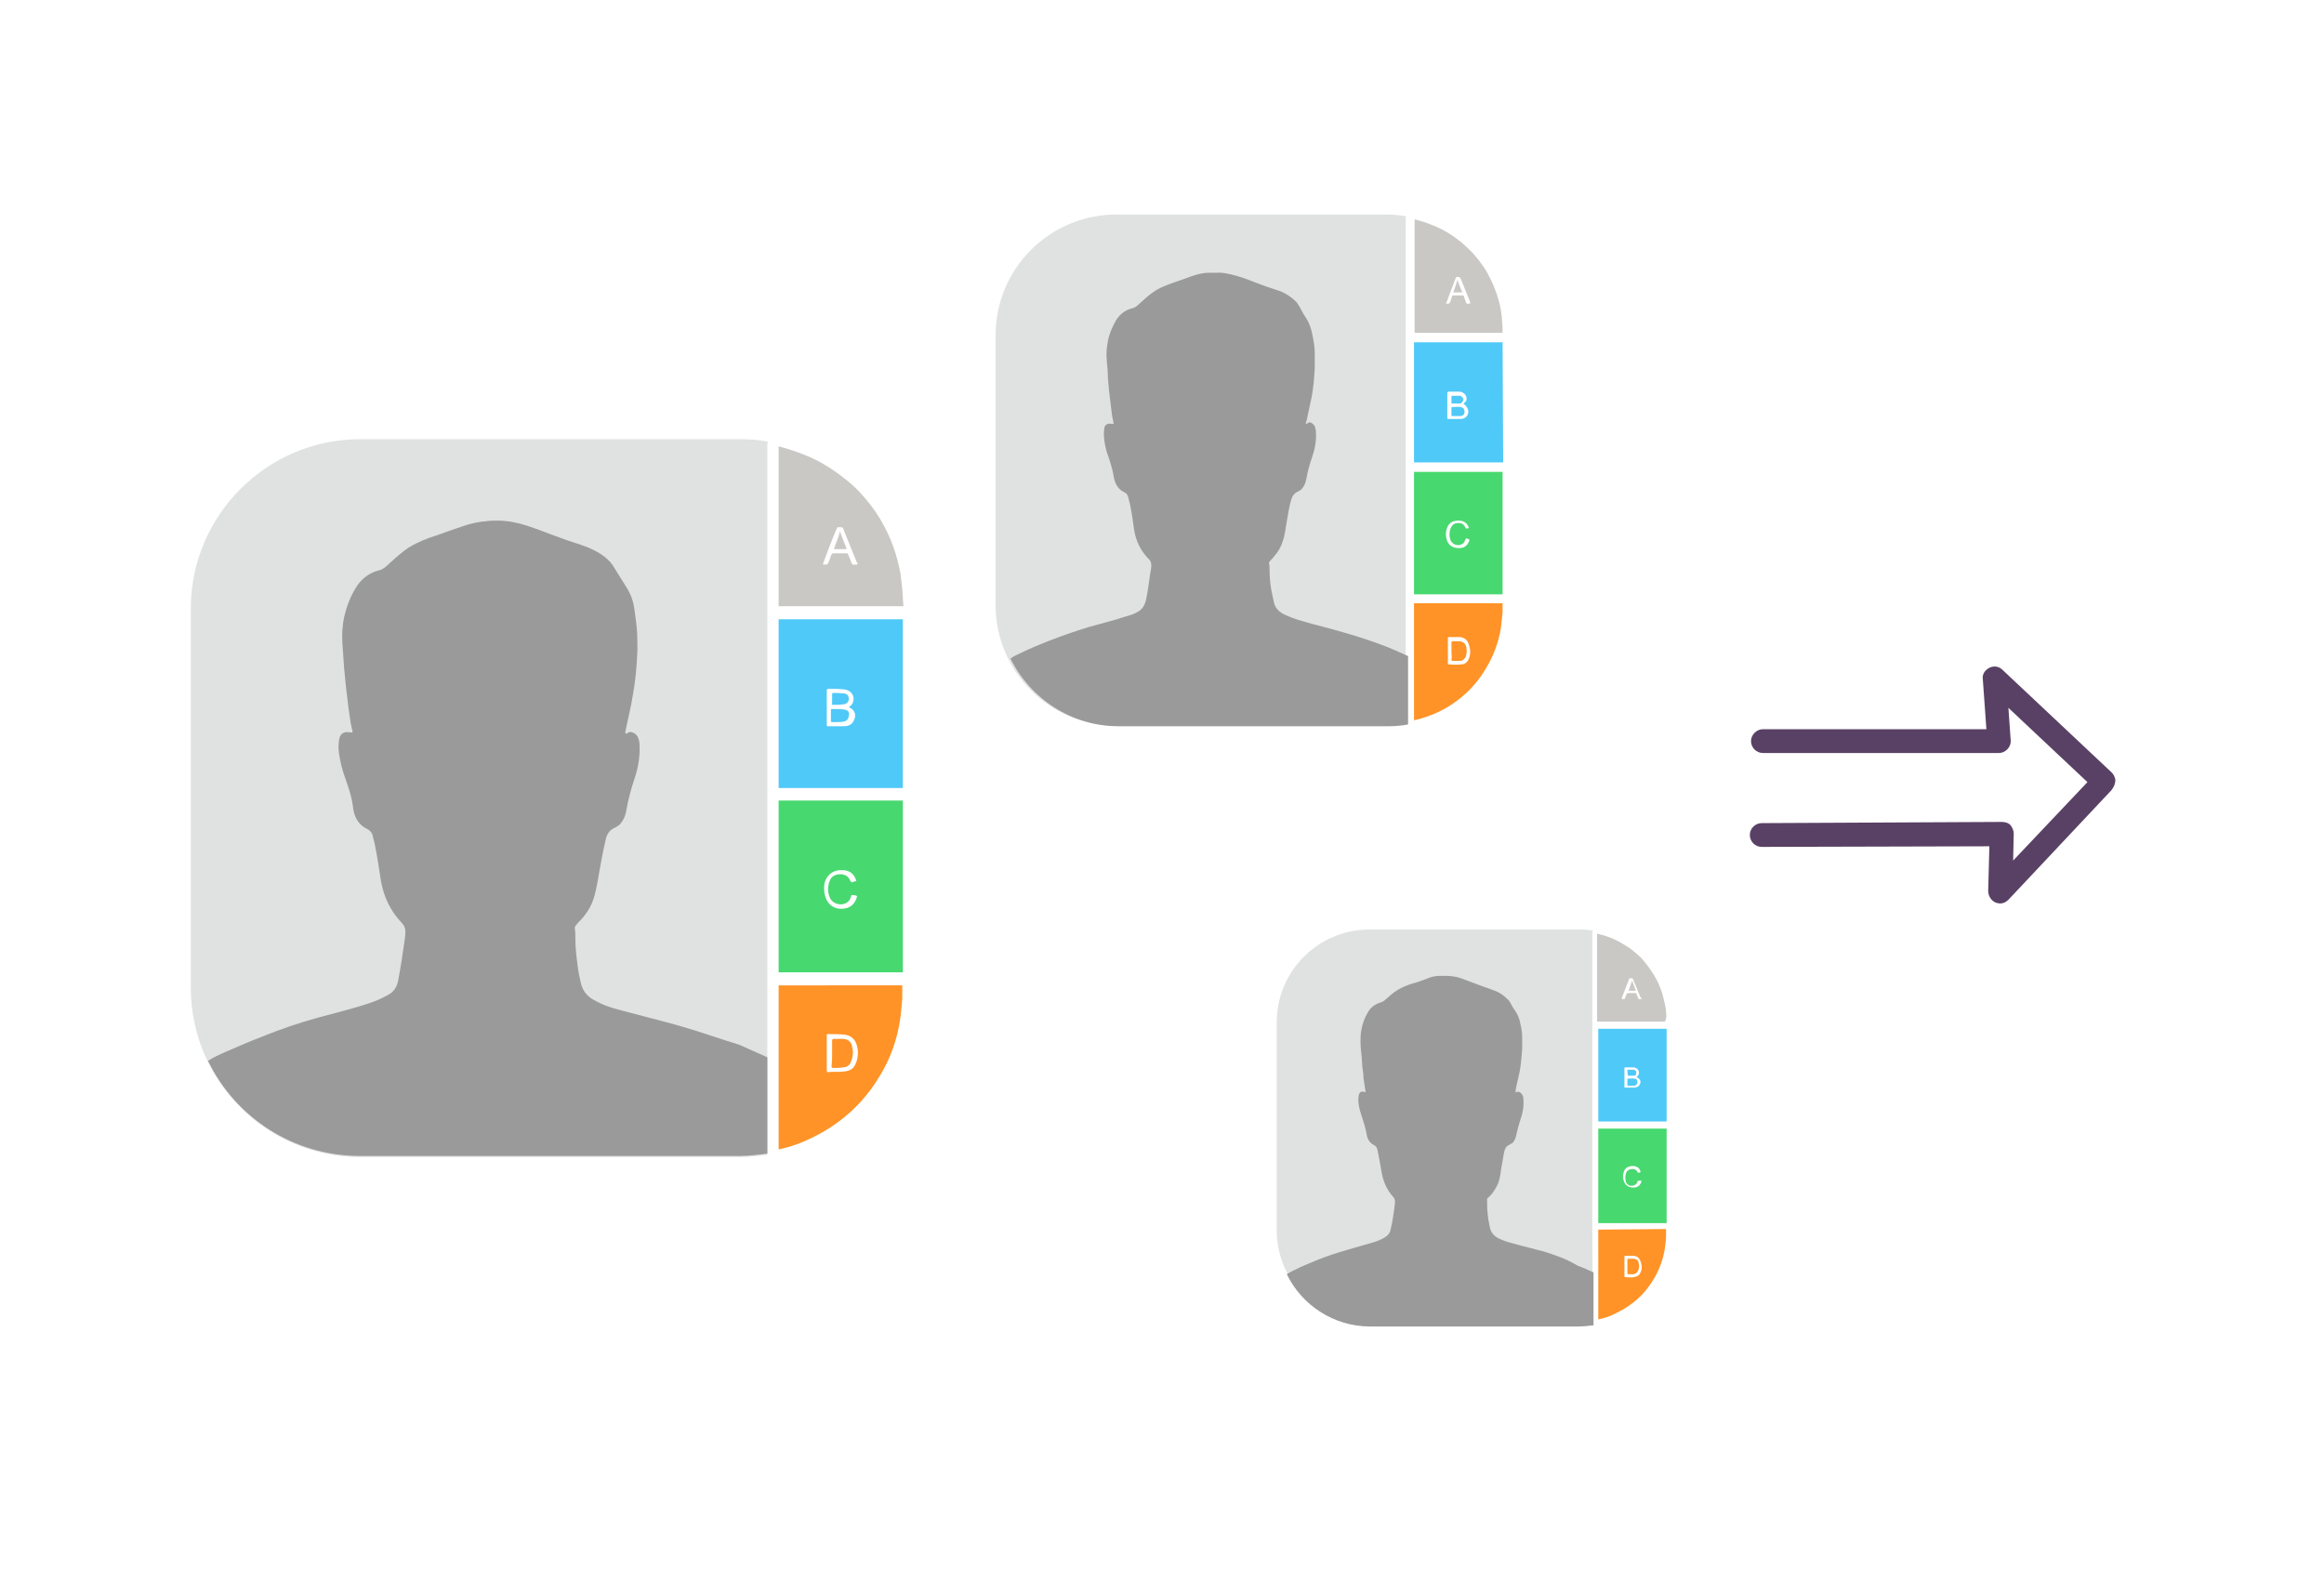 <?xml version="1.0" encoding="utf-8"?>
<!-- Generator: Adobe Illustrator 23.0.6, SVG Export Plug-In . SVG Version: 6.00 Build 0)  -->
<svg version="1.1" id="Layer_1" xmlns="http://www.w3.org/2000/svg" xmlns:xlink="http://www.w3.org/1999/xlink" x="0px" y="0px"
	 viewBox="0 0 391 264" style="enable-background:new 0 0 391 264;" xml:space="preserve">
<style type="text/css">
	.st0{fill:#4885ED;}
	.st1{fill:#E5E5E5;}
	.st2{fill:#FFFFFF;}
	.st3{fill:#594165;}
	.st4{fill:#FBBB00;}
	.st5{fill:#518EF8;}
	.st6{fill:#28B446;}
	.st7{fill:#F14336;}
	.st8{fill:#FFA000;}
	.st9{fill:#FFCA28;}
	.st10{fill:#F7F7F7;}
	.st11{fill-rule:evenodd;clip-rule:evenodd;}
	.st12{fill-rule:evenodd;clip-rule:evenodd;fill:#3FBDCF;}
	.st13{fill-rule:evenodd;clip-rule:evenodd;fill:#FFFFFF;}
	.st14{opacity:0.9;fill:#FFFFFF;}
	.st15{fill:#F7F7F7;stroke:#594165;stroke-width:4;stroke-miterlimit:10;}
	.st16{fill:#E0412F;}
	.st17{fill-rule:evenodd;clip-rule:evenodd;fill:#606161;}
	.st18{fill:none;stroke:#58ABF4;stroke-width:0.25;stroke-miterlimit:10;}
	.st19{fill:#036EB1;}
	.st20{fill:#A4C639;}
	.st21{fill:none;stroke:#E0412F;stroke-miterlimit:10;}
	.st22{fill:#046DB2;}
	.st23{fill-rule:evenodd;clip-rule:evenodd;fill:#528FF5;}
	.st24{fill-rule:evenodd;clip-rule:evenodd;fill:#417BE6;}
	.st25{fill-rule:evenodd;clip-rule:evenodd;fill:#4881E8;}
	.st26{fill-rule:evenodd;clip-rule:evenodd;fill:#FBC013;}
	.st27{fill:#DF871E;}
	.st28{fill:#B6B6B6;}
	.st29{fill:#8C5BA4;}
	.st30{fill:#8DC652;}
	.st31{fill:#497FC1;}
	.st32{fill:#919191;}
	.st33{fill-rule:evenodd;clip-rule:evenodd;fill:#8E8E8E;}
	.st34{fill:#8E8E8E;}
	.st35{fill:#EB3D01;}
	.st36{fill:#F57F20;}
	.st37{fill:#ED7E01;}
	.st38{fill-rule:evenodd;clip-rule:evenodd;fill:#046DB2;}
	.st39{fill:#E0E2E2;}
	.st40{fill:#47D86F;}
	.st41{fill:#4FC9F8;}
	.st42{fill:#FF9327;}
	.st43{fill:#C9C8C4;}
	.st44{fill:#9A9A9A;}
	.st45{fill:#F2F2F2;}
	.st46{fill:#D32E2A;}
	.st47{fill:#A3C53A;}
	.st48{fill:#D6D8D7;}
	.st49{fill:#3A5BBC;}
	.st50{fill:url(#SVGID_43_);}
	.st51{fill:url(#SVGID_44_);}
	.st52{fill:url(#SVGID_45_);}
	.st53{fill:url(#SVGID_46_);}
	.st54{fill:#FFE168;}
	.st55{fill:#006699;}
	.st56{fill:#F4AE01;}
	.st57{fill:#DD191F;}
	.st58{fill:#323232;}
	.st59{fill:#CDCCCA;}
	.st60{fill:#5199F0;}
	.st61{fill:#791BCC;}
	.st62{fill:#C71D2E;}
	.st63{fill:#32DAC4;}
	.st64{fill:#3C5A99;}
	.st65{fill:#FCB714;}
	.st66{fill:#F06415;}
	.st67{fill:#BDCF31;}
	.st68{fill:#00A1E0;}
	.st69{fill:#00A1E3;}
	.st70{fill:#7AAD3E;}
	.st71{fill:#A50034;}
	.st72{fill:#6B6B6B;}
	.st73{fill:#005DAA;}
	.st74{fill:#EB0028;}
	.st75{fill:#888B8D;}
	.st76{fill:#0C4DA2;}
	.st77{fill:#00BFFF;}
	.st78{fill-rule:evenodd;clip-rule:evenodd;fill:#E81123;}
	.st79{fill:#FF6700;}
	.st80{fill:#00BFFE;}
	.st81{fill:#C4C4C4;}
	.st82{fill:url(#SVGID_47_);}
	.st83{fill:url(#SVGID_48_);}
	.st84{fill:url(#SVGID_49_);}
	.st85{fill:url(#SVGID_50_);}
	.st86{fill:#E5E5E5;stroke:#8E8E8E;stroke-width:2;stroke-miterlimit:10;}
	.st87{fill-rule:evenodd;clip-rule:evenodd;fill:#594165;}
	.st88{fill-rule:evenodd;clip-rule:evenodd;fill:#D4D4D4;}
	.st89{fill-rule:evenodd;clip-rule:evenodd;fill:#3669D6;}
	.st90{fill-rule:evenodd;clip-rule:evenodd;fill:#3A81F4;}
	.st91{fill-rule:evenodd;clip-rule:evenodd;fill:#FAFAFA;}
	.st92{fill-rule:evenodd;clip-rule:evenodd;fill:#E0E0E0;}
	.st93{fill:url(#SVGID_59_);}
	.st94{opacity:0.2;fill:#56C7DA;enable-background:new    ;}
	.st95{fill:url(#SVGID_60_);}
	.st96{fill:url(#SVGID_61_);}
	.st97{fill:url(#SVGID_62_);}
	.st98{fill:url(#SVGID_63_);}
	.st99{fill:url(#SVGID_64_);}
	.st100{fill:#FCFCFC;enable-background:new    ;}
	.st101{enable-background:new    ;}
	.st102{fill:#5A5A5A;}
	.st103{fill:#D8D8D8;enable-background:new    ;}
	.st104{fill:#E9574E;}
	.st105{fill:none;stroke:#D8D8D8;stroke-width:0.75;stroke-miterlimit:10;enable-background:new    ;}
	.st106{fill:#E9574E;stroke:#E9574E;stroke-width:0.75;stroke-miterlimit:10;enable-background:new    ;}
	.st107{fill:#E0E0E0;}
	.st108{fill:#537ABD;}
	.st109{fill:#2EB672;}
	.st110{fill:#FED14B;}
	.st111{fill:#28CD7E;}
	.st112{fill:#CECECE;}
	.st113{fill-rule:evenodd;clip-rule:evenodd;fill:#FF9D17;}
	.st114{fill:#FFFFFF;stroke:#FFFFFF;stroke-miterlimit:10;}
	.st115{fill:#249FBD;}
	.st116{fill:#D62C5D;}
	.st117{fill:#FFB62B;}
	.st118{fill:#2F63AD;}
	.st119{fill:#4C368B;}
	.st120{fill:none;stroke:#4885ED;stroke-width:7.8;stroke-miterlimit:10;}
	.st121{fill:none;stroke:#FFFFFF;stroke-width:7.8;stroke-miterlimit:10;}
	.st122{fill:#594165;stroke:#FFFFFF;stroke-width:0.5;stroke-miterlimit:10;}
	.st123{fill-rule:evenodd;clip-rule:evenodd;fill:#2F63AD;}
	.st124{fill:none;stroke:#594165;stroke-width:4;stroke-linecap:round;stroke-miterlimit:10;}
	.st125{fill:none;stroke:#594165;stroke-width:4;stroke-linecap:round;stroke-miterlimit:10;stroke-dasharray:4.843,11.624;}
	.st126{fill:none;stroke:#594165;stroke-width:4;stroke-linecap:round;stroke-miterlimit:10;stroke-dasharray:4.825,11.58;}
	.st127{fill:#D8D8D8;}
	.st128{fill:#EDEDED;}
	.st129{fill:url(#SVGID_65_);}
	.st130{fill:url(#SVGID_66_);}
	.st131{fill:url(#SVGID_67_);}
	.st132{fill:url(#SVGID_68_);}
	.st133{fill:url(#SVGID_69_);}
	.st134{fill:url(#SVGID_70_);}
	.st135{fill:url(#SVGID_71_);}
	.st136{fill:url(#SVGID_72_);}
	.st137{fill:url(#SVGID_73_);}
	.st138{fill:url(#SVGID_74_);}
	.st139{fill:url(#SVGID_75_);}
	.st140{fill:url(#SVGID_76_);}
	.st141{fill:#F6961C;}
	.st142{fill-rule:evenodd;clip-rule:evenodd;fill:#4885ED;}
	.st143{opacity:0.5;}
	.st144{fill-rule:evenodd;clip-rule:evenodd;fill:#FFB62B;}
	.st145{fill:url(#SVGID_77_);}
	.st146{fill:url(#SVGID_78_);}
	.st147{fill:url(#SVGID_79_);}
	.st148{fill:url(#SVGID_80_);}
	.st149{fill:url(#SVGID_81_);}
	.st150{fill:url(#SVGID_82_);}
	.st151{fill:url(#SVGID_83_);}
	.st152{fill:url(#SVGID_84_);}
	.st153{fill:url(#SVGID_85_);}
	.st154{fill:url(#SVGID_86_);}
	.st155{fill:url(#SVGID_87_);}
	.st156{fill:url(#SVGID_88_);}
</style>
<g>
	<g>
		<path class="st39" d="M129.1,164.7c0-0.1,0-0.3,0-0.4l0,0c0-0.1,0-0.2,0-0.3l0-30.4l0-0.1l0-29.8l0-0.1V75c0-0.2,0-0.4,0.1-0.7
			c-1.6-0.3-3.2-0.4-4.8-0.4H60.6c-15.7,0-28.5,12.8-28.5,28.5v63.8c0,15.7,12.8,28.5,28.5,28.5h63.8c1.6,0,3.2-0.2,4.7-0.4
			L129.1,164.7z"/>
		<path class="st40" d="M131,134.7v28.9h20.9v-28.9H131z M144,151.4c-0.5,1.2-1.6,1.6-2.8,1.5c-1.6-0.2-2.3-1.4-2.5-2.7
			c-0.1-0.9-0.1-1.7,0.4-2.5c0.6-0.9,1.4-1.3,2.5-1.3c1.2,0,2,0.5,2.4,1.6c0.1,0.2,0.1,0.3-0.2,0.3c-0.1,0-0.1,0-0.2,0.1
			c-0.3,0.1-0.4,0.1-0.6-0.3c-0.3-0.7-0.9-1-1.6-1c-0.8,0-1.5,0.3-1.8,1.1c-0.4,1-0.4,2,0.1,3c0.6,1.1,2.3,1.3,3.1,0.4
			c0.2-0.2,0.3-0.5,0.4-0.8c0-0.2,0.1-0.2,0.3-0.2C144.3,150.7,144.3,150.7,144,151.4z"/>
		<path class="st41" d="M151.9,104.2H131v28.4h2h18.9L151.9,104.2z M143.5,121.5c-0.4,0.6-1,0.7-1.6,0.7c-0.9,0-1.8,0-2.6,0
			c-0.2,0-0.2-0.1-0.2-0.2c0-2,0-3.9,0-5.8c0-0.2,0.1-0.3,0.3-0.3c0.9,0,1.7,0,2.6,0.1c1.2,0.1,1.9,1.1,1.5,2.2
			c-0.1,0.3-0.4,0.6-0.7,0.8C143.9,119.4,144.2,120.5,143.5,121.5z"/>
		<path class="st42" d="M131,165.8l0,12.6v4.4v10.6c2-0.4,3.9-1.1,5.7-2c4.9-2.4,8.7-5.9,11.4-10.5c1.7-2.8,2.8-5.9,3.3-9.1
			c0.2-1.2,0.3-2.5,0.4-3.8c0-0.7,0-1.5,0-2.2L131,165.8z M143.8,179.3c-0.4,0.7-1,0.9-1.8,1c-0.9,0.1-1.8,0-2.7,0.1
			c-0.2,0-0.2-0.1-0.2-0.3c0-1,0-1.9,0-2.9c0-1,0-1.9,0-2.9c0-0.1-0.1-0.3,0.2-0.3c0.9,0,1.9,0,2.8,0.1c1,0.1,1.7,0.7,2,1.6
			C144.5,176.9,144.4,178.2,143.8,179.3z"/>
		<path class="st43" d="M151.8,99.1c-0.1-0.9-0.2-1.7-0.3-2.6c-0.3-1.6-0.7-3.1-1.2-4.5c-0.6-1.7-1.4-3.3-2.3-4.8
			c-0.9-1.5-2-2.9-3.1-4.1c-0.8-0.9-1.7-1.7-2.7-2.5c-1.5-1.2-3-2.2-4.7-3.1c-2-1-4.2-1.8-6.5-2.4v23.8v3.1h2.5h18.5
			C151.9,101.1,151.9,100.1,151.8,99.1z M143.8,95c-0.3,0.1-0.5-0.1-0.6-0.4c-0.1-0.4-0.3-0.8-0.5-1.3c-0.1-0.2-0.1-0.2-0.3-0.2
			c-0.7,0-1.5,0-2.2,0c-0.2,0-0.2,0.1-0.3,0.2c-0.2,0.4-0.3,0.9-0.5,1.3c-0.1,0.3-0.2,0.4-0.5,0.4c-0.5,0-0.5,0-0.3-0.5
			c0.7-1.9,1.4-3.8,2.2-5.6c0.1-0.2,0.1-0.2,0.3-0.2c0.7,0,0.7,0,0.9,0.6c0.7,1.7,1.4,3.5,2.1,5.2C144.4,95,144.4,95,143.8,95z"/>
		<g>
			<path class="st41" d="M142.1,119.4c-0.7-0.1-1.4-0.1-2.1-0.1c-0.2,0-0.2,0.1-0.2,0.2c0,0.6,0,1.2,0,1.8c0,0.2,0.1,0.2,0.2,0.2
				c0.3,0,0.6,0,0.9,0c0.3,0,0.7,0,1.1-0.1c0.5-0.1,0.8-0.5,0.8-1C143,119.9,142.7,119.5,142.1,119.4z"/>
			<path class="st41" d="M140.1,118.6c0.6,0,1.2,0,1.9-0.1c0.5-0.1,0.8-0.4,0.8-0.9c0-0.5-0.2-0.8-0.7-0.9c-0.3-0.1-0.7,0-1-0.1
				c-0.3,0-0.6,0-0.9,0c-0.1,0-0.2,0-0.2,0.2c0,0.5,0,1,0,1.5C139.9,118.5,140,118.6,140.1,118.6z"/>
		</g>
		<path class="st42" d="M140,177.2c0-0.7,0-1.4,0-2.1c0-0.2,0.1-0.3,0.3-0.3c0.5,0,1.1,0,1.6,0c1,0.1,1.4,0.7,1.5,1.5
			c0.2,0.8,0.1,1.5-0.2,2.3c-0.2,0.6-0.7,1-1.4,1c-0.5,0.1-1.1,0.1-1.6,0.1c-0.2,0-0.3-0.1-0.3-0.3C140,178.6,140,177.9,140,177.2z"
			/>
		<path class="st43" d="M141.3,89.4c0.4,1,0.7,1.9,1.1,2.8c0.1,0.1,0,0.2-0.1,0.2c-0.6,0-1.3,0-2,0
			C140.6,91.4,141.1,90.5,141.3,89.4z"/>
		<path class="st44" d="M114.3,172.6c-3.2-0.9-6.5-1.7-9.8-2.6c-1.6-0.4-3.1-0.9-4.5-1.7c-1.2-0.6-2-1.6-2.3-3
			c-0.2-0.9-0.4-1.8-0.5-2.7c-0.2-1.5-0.4-3.1-0.4-4.6c0-0.6,0-1.3-0.1-1.9c0-0.1,0.1-0.2,0.1-0.3c0.3-0.4,0.7-0.8,1-1.1
			c1-1.1,1.7-2.3,2.1-3.6c0.5-1.6,0.7-3.2,1-4.8c0.3-1.7,0.6-3.3,1-5c0.2-1,0.7-1.7,1.7-2.1c0.2-0.1,0.4-0.3,0.6-0.4
			c0.7-0.7,1.1-1.7,1.2-2.6c0.3-1.6,0.7-3.2,1.2-4.7c0.7-2,1.1-4,1-6.1c0-0.5-0.1-1-0.3-1.4c-0.2-0.4-0.6-0.7-1-0.8
			c-0.3-0.1-0.6,0-0.8,0.2c-0.1,0.1-0.2,0.1-0.2,0c-0.1-0.1-0.1-0.1-0.1-0.2c0-0.2,0.1-0.3,0.1-0.5c0.4-2,0.9-3.9,1.2-5.9
			c0.4-2.2,0.6-4.4,0.7-6.6c0.1-1.2,0-2.5,0-3.7c-0.1-1.4-0.3-2.8-0.5-4.2c-0.2-1.4-0.7-2.6-1.5-3.8c-0.5-0.8-1-1.6-1.5-2.4
			c-0.3-0.5-0.6-1-1-1.5c-1.1-1.2-2.4-1.9-3.8-2.5c-1.5-0.6-3.1-1-4.6-1.6c-2-0.7-3.9-1.5-5.8-2.1c-1.6-0.5-3.2-0.8-4.8-0.8
			c-0.6,0-1.3,0-1.9,0.1c-1.4,0.1-2.7,0.4-4.1,0.9c-1.5,0.5-2.9,1-4.3,1.5c-1.6,0.5-3.1,1.1-4.6,2c-1.2,0.8-2.3,1.8-3.4,2.8
			c-0.5,0.5-1.1,1-1.8,1.1c-1.7,0.5-2.9,1.5-3.8,3c-0.9,1.5-1.5,3.1-1.9,4.8c-0.3,1.5-0.4,2.9-0.3,4.4c0.1,1.4,0.2,2.9,0.3,4.3
			c0.1,1,0.2,2,0.3,3c0.1,1.1,0.3,2.3,0.4,3.4c0.2,1.2,0.3,2.5,0.6,3.7c0.2,0.7,0.2,0.7-0.6,0.6c-0.8-0.1-1.3,0.3-1.5,1
			c-0.2,1-0.2,2,0,3c0.2,1.2,0.5,2.4,0.9,3.5c0.6,1.7,1.2,3.4,1.4,5.2c0.2,1.6,0.9,2.9,2.4,3.6c0.4,0.2,0.8,0.6,0.9,1.1
			c0.1,0.6,0.3,1.1,0.4,1.7c0.4,2,0.7,4,1,6c0.5,2.7,1.6,5,3.5,7c0.4,0.4,0.6,0.9,0.6,1.4c0,0.7-0.1,1.4-0.2,2
			c-0.3,2.1-0.6,4.1-1,6.2c-0.2,1.2-0.8,2.1-1.9,2.6c-0.9,0.5-1.8,0.9-2.7,1.2c-2.9,1-5.9,1.7-8.8,2.5c-3.3,0.9-6.5,2-9.7,3.3
			c-2.1,0.8-4.1,1.7-6.2,2.6c-0.9,0.4-1.8,0.8-2.7,1.4c4.6,9.5,14.3,16,25.6,16h63.8c1.6,0,3.2-0.2,4.7-0.4v-16.2
			c-1.6-0.7-3.1-1.4-4.7-2.1C121.1,174.8,117.8,173.6,114.3,172.6z"/>
	</g>
	<g>
		<path class="st39" d="M236.5,100.7c0-0.1,0-0.2,0-0.3l0,0c0-0.1,0-0.1,0-0.2l0-21.7l0-0.1l0-21.2l0,0V36.9c0-0.1,0-0.3,0.1-0.5
			c-1.1-0.2-2.3-0.3-3.4-0.3h-45.4c-11.2,0-20.3,9.1-20.3,20.3v45.4c0,11.2,9.1,20.3,20.3,20.3h45.4c1.1,0,2.3-0.1,3.3-0.3
			L236.5,100.7z"/>
		<path class="st40" d="M237.9,79.4V100h14.9V79.4H237.9z M247.1,91.2c-0.4,0.9-1.1,1.1-2,1c-1.2-0.1-1.7-1-1.8-1.9
			c-0.1-0.6,0-1.2,0.3-1.8c0.4-0.7,1-0.9,1.8-0.9c0.9,0,1.4,0.4,1.7,1.1c0,0.1,0,0.2-0.1,0.2c0,0-0.1,0-0.1,0
			c-0.2,0.1-0.3,0-0.4-0.2c-0.2-0.5-0.6-0.7-1.1-0.7c-0.6,0-1,0.2-1.3,0.8c-0.3,0.7-0.3,1.5,0,2.2c0.4,0.8,1.6,1,2.2,0.3
			c0.1-0.2,0.2-0.4,0.3-0.6c0-0.1,0.1-0.1,0.2-0.1C247.3,90.8,247.3,90.8,247.1,91.2z"/>
		<path class="st41" d="M252.8,57.6h-14.9v20.2h1.5h13.5L252.8,57.6z M246.8,70c-0.3,0.4-0.7,0.5-1.2,0.5c-0.6,0-1.3,0-1.9,0
			c-0.1,0-0.2,0-0.2-0.2c0-1.4,0-2.8,0-4.2c0-0.1,0.1-0.2,0.2-0.2c0.6,0,1.2,0,1.9,0c0.8,0.1,1.3,0.8,1.1,1.5
			c-0.1,0.2-0.3,0.4-0.5,0.5C247,68.5,247.3,69.3,246.8,70z"/>
		<path class="st42" d="M237.9,101.5l0,8.9v3.2v7.6c1.4-0.3,2.8-0.8,4.1-1.4c3.5-1.7,6.2-4.2,8.1-7.5c1.2-2,2-4.2,2.4-6.5
			c0.1-0.9,0.2-1.8,0.3-2.7c0-0.5,0-1,0-1.6L237.9,101.5z M247,111.1c-0.3,0.5-0.7,0.7-1.3,0.7c-0.6,0.1-1.3,0-1.9,0
			c-0.2,0-0.2-0.1-0.2-0.2c0-0.7,0-1.4,0-2.1c0-0.7,0-1.4,0-2.1c0-0.1,0-0.2,0.1-0.2c0.7,0,1.3,0,2,0c0.7,0.1,1.2,0.5,1.4,1.2
			C247.5,109.5,247.4,110.3,247,111.1z"/>
		<path class="st43" d="M252.7,54c0-0.6-0.1-1.2-0.2-1.9c-0.2-1.1-0.5-2.2-0.9-3.2c-0.4-1.2-1-2.3-1.6-3.4c-0.7-1.1-1.4-2-2.2-2.9
			c-0.6-0.6-1.2-1.2-1.9-1.8c-1-0.8-2.1-1.6-3.3-2.2c-1.4-0.7-3-1.3-4.6-1.7v16.9v2.2h1.7h13.1C252.8,55.4,252.8,54.7,252.7,54z
			 M247,51.1c-0.2,0.1-0.3-0.1-0.4-0.3c-0.1-0.3-0.2-0.6-0.3-0.9c0-0.1-0.1-0.2-0.2-0.2c-0.5,0-1,0-1.6,0c-0.1,0-0.2,0-0.2,0.2
			c-0.1,0.3-0.2,0.6-0.3,0.9c-0.1,0.2-0.2,0.3-0.4,0.3c-0.4,0-0.4,0-0.2-0.3c0.5-1.3,1-2.7,1.5-4c0-0.1,0.1-0.2,0.2-0.2
			c0.5,0,0.5,0,0.7,0.4c0.5,1.2,1,2.5,1.5,3.7C247.4,51.1,247.4,51.1,247,51.1z"/>
		<g>
			<path class="st41" d="M245.8,68.5c-0.5-0.1-1,0-1.5,0c-0.1,0-0.1,0.1-0.1,0.1c0,0.4,0,0.8,0,1.3c0,0.1,0,0.1,0.1,0.1
				c0.2,0,0.4,0,0.7,0c0.2,0,0.5,0,0.8,0c0.4-0.1,0.6-0.3,0.6-0.7C246.4,68.8,246.2,68.6,245.8,68.5z"/>
			<path class="st41" d="M244.3,67.9c0.4,0,0.9,0,1.3,0c0.3,0,0.5-0.3,0.6-0.6c0-0.3-0.2-0.6-0.5-0.7c-0.2,0-0.5,0-0.7,0
				c-0.2,0-0.4,0-0.6,0c-0.1,0-0.2,0-0.2,0.1c0,0.4,0,0.7,0,1.1C244.2,67.9,244.2,67.9,244.3,67.9z"/>
		</g>
		<path class="st42" d="M244.2,109.6c0-0.5,0-1,0-1.5c0-0.1,0-0.2,0.2-0.2c0.4,0,0.8,0,1.2,0c0.7,0.1,1,0.5,1.1,1
			c0.1,0.5,0.1,1.1-0.1,1.6c-0.2,0.4-0.5,0.7-1,0.7c-0.4,0-0.8,0-1.2,0c-0.2,0-0.2-0.1-0.2-0.2C244.3,110.6,244.2,110.1,244.2,109.6
			z"/>
		<path class="st43" d="M245.2,47.1c0.3,0.7,0.5,1.4,0.8,2c0,0.1,0,0.1-0.1,0.1c-0.5,0-0.9,0-1.4,0C244.7,48.6,245,47.9,245.2,47.1z
			"/>
		<path class="st44" d="M226,106.4c-2.3-0.7-4.6-1.2-6.9-1.9c-1.1-0.3-2.2-0.7-3.2-1.2c-0.9-0.5-1.4-1.1-1.6-2.1
			c-0.1-0.6-0.3-1.3-0.4-1.9c-0.2-1.1-0.3-2.2-0.3-3.3c0-0.4,0-0.9-0.1-1.3c0-0.1,0-0.1,0.1-0.2c0.2-0.3,0.5-0.5,0.7-0.8
			c0.7-0.8,1.2-1.6,1.5-2.6c0.4-1.1,0.5-2.3,0.7-3.4c0.2-1.2,0.4-2.4,0.7-3.5c0.2-0.7,0.5-1.2,1.2-1.5c0.2-0.1,0.3-0.2,0.5-0.3
			c0.5-0.5,0.8-1.2,0.9-1.9c0.2-1.1,0.5-2.3,0.9-3.4c0.5-1.4,0.8-2.9,0.7-4.4c0-0.3-0.1-0.7-0.2-1c-0.2-0.3-0.4-0.5-0.7-0.6
			c-0.2-0.1-0.4,0-0.6,0.2c0,0-0.1,0-0.2,0c0,0,0-0.1,0-0.1c0-0.1,0-0.2,0.1-0.3c0.3-1.4,0.6-2.8,0.9-4.2c0.3-1.6,0.4-3.1,0.5-4.7
			c0-0.9,0-1.8,0-2.7c0-1-0.2-2-0.4-3c-0.2-1-0.5-1.9-1-2.7c-0.4-0.6-0.7-1.1-1-1.7c-0.2-0.4-0.4-0.7-0.7-1.1
			c-0.8-0.8-1.7-1.4-2.7-1.8c-1.1-0.4-2.2-0.7-3.2-1.1c-1.4-0.5-2.7-1.1-4.2-1.5c-1.1-0.3-2.3-0.6-3.4-0.5c-0.4,0-0.9,0-1.3,0
			c-1,0-2,0.3-2.9,0.6c-1,0.4-2,0.7-3.1,1.1c-1.1,0.4-2.2,0.8-3.2,1.5c-0.9,0.6-1.6,1.3-2.4,2c-0.4,0.4-0.8,0.7-1.3,0.8
			c-1.2,0.3-2.1,1.1-2.7,2.1c-0.6,1.1-1.1,2.2-1.3,3.4c-0.2,1-0.3,2.1-0.2,3.2c0.1,1,0.2,2,0.2,3.1c0.1,0.7,0.1,1.4,0.2,2.2
			c0.1,0.8,0.2,1.6,0.3,2.4c0.1,0.9,0.2,1.8,0.4,2.6c0.1,0.5,0.1,0.5-0.4,0.4c-0.6-0.1-1,0.2-1.1,0.7c-0.1,0.7-0.1,1.4,0,2.1
			c0.1,0.8,0.3,1.7,0.6,2.5c0.4,1.2,0.8,2.4,1,3.7c0.2,1.1,0.7,2,1.7,2.5c0.3,0.1,0.6,0.4,0.7,0.8c0.1,0.4,0.2,0.8,0.3,1.2
			c0.3,1.4,0.5,2.8,0.7,4.3c0.3,1.9,1.1,3.6,2.5,5c0.3,0.3,0.4,0.6,0.4,1c0,0.5-0.1,1-0.2,1.5c-0.2,1.5-0.4,3-0.7,4.4
			c-0.2,0.8-0.6,1.5-1.3,1.9c-0.6,0.4-1.3,0.6-2,0.8c-2.1,0.7-4.2,1.2-6.3,1.8c-2.3,0.7-4.6,1.5-6.9,2.4c-1.5,0.6-3,1.2-4.4,1.9
			c-0.7,0.3-1.3,0.6-1.9,1c3.3,6.7,10.2,11.4,18.2,11.4h45.4c1.1,0,2.3-0.1,3.3-0.3v-11.5c-1.1-0.5-2.2-1-3.4-1.5
			C230.9,107.9,228.5,107.1,226,106.4z"/>
	</g>
	<g>
		<path class="st39" d="M267.9,206.3c0-0.1,0-0.1,0-0.2l0,0c0-0.1,0-0.1,0-0.2l0-16.7l0-0.1l0-16.4l0,0v-15.7c0-0.1,0-0.2,0.1-0.4
			c-0.9-0.2-1.7-0.2-2.6-0.2h-35c-8.6,0-15.6,7-15.6,15.6v35c0,8.6,7,15.6,15.6,15.6h35c0.9,0,1.7-0.1,2.6-0.2L267.9,206.3z"/>
		<path class="st40" d="M268.9,189.9v15.9h11.5v-15.9H268.9z M276.1,199c-0.3,0.7-0.9,0.9-1.6,0.8c-0.9-0.1-1.3-0.8-1.4-1.5
			c-0.1-0.5,0-0.9,0.2-1.4c0.3-0.5,0.8-0.7,1.4-0.7c0.7,0,1.1,0.3,1.3,0.9c0,0.1,0,0.1-0.1,0.2c0,0-0.1,0-0.1,0
			c-0.2,0.1-0.2,0-0.3-0.1c-0.2-0.4-0.5-0.5-0.9-0.5c-0.4,0-0.8,0.2-1,0.6c-0.2,0.6-0.2,1.1,0,1.7c0.3,0.6,1.2,0.7,1.7,0.2
			c0.1-0.1,0.2-0.3,0.2-0.4c0-0.1,0-0.1,0.1-0.1C276.2,198.6,276.2,198.6,276.1,199z"/>
		<path class="st41" d="M280.4,173.1h-11.5v15.6h1.1h10.4L280.4,173.1z M275.8,182.6c-0.2,0.3-0.6,0.4-0.9,0.4c-0.5,0-1,0-1.5,0
			c-0.1,0-0.1,0-0.1-0.1c0-1.1,0-2.1,0-3.2c0-0.1,0-0.1,0.2-0.1c0.5,0,1,0,1.4,0c0.6,0.1,1,0.6,0.8,1.2c-0.1,0.2-0.2,0.3-0.4,0.4
			C276,181.5,276.2,182.1,275.8,182.6z"/>
		<path class="st42" d="M268.9,206.9l0,6.9v2.4v5.8c1.1-0.2,2.2-0.6,3.1-1.1c2.7-1.3,4.8-3.2,6.3-5.8c0.9-1.5,1.5-3.2,1.8-5
			c0.1-0.7,0.2-1.4,0.2-2.1c0-0.4,0-0.8,0-1.2L268.9,206.9z M275.9,214.3c-0.2,0.4-0.6,0.5-1,0.6c-0.5,0.1-1,0-1.5,0
			c-0.1,0-0.1-0.1-0.1-0.2c0-0.5,0-1.1,0-1.6c0-0.5,0-1.1,0-1.6c0-0.1,0-0.2,0.1-0.2c0.5,0,1,0,1.5,0c0.6,0.1,0.9,0.4,1.1,0.9
			C276.3,213,276.3,213.7,275.9,214.3z"/>
		<path class="st43" d="M280.3,170.3c0-0.5-0.1-1-0.2-1.4c-0.2-0.9-0.4-1.7-0.7-2.5c-0.3-0.9-0.8-1.8-1.3-2.6
			c-0.5-0.8-1.1-1.6-1.7-2.3c-0.4-0.5-0.9-0.9-1.5-1.4c-0.8-0.7-1.7-1.2-2.6-1.7c-1.1-0.6-2.3-1-3.6-1.3v13.1v1.7h1.3h10.1
			C280.4,171.4,280.4,170.9,280.3,170.3z M275.9,168.1c-0.2,0.1-0.3-0.1-0.3-0.2c-0.1-0.2-0.2-0.5-0.3-0.7c0-0.1-0.1-0.1-0.2-0.1
			c-0.4,0-0.8,0-1.2,0c-0.1,0-0.1,0-0.2,0.1c-0.1,0.2-0.2,0.5-0.3,0.7c0,0.2-0.1,0.2-0.3,0.2c-0.3,0-0.3,0-0.2-0.3
			c0.4-1,0.8-2.1,1.2-3.1c0-0.1,0.1-0.1,0.2-0.1c0.4,0,0.4,0,0.5,0.3c0.4,1,0.8,1.9,1.2,2.9C276.3,168.1,276.3,168.1,275.9,168.1z"
			/>
		<g>
			<path class="st41" d="M275,181.5c-0.4-0.1-0.8,0-1.1,0c-0.1,0-0.1,0-0.1,0.1c0,0.3,0,0.6,0,1c0,0.1,0,0.1,0.1,0.1
				c0.2,0,0.3,0,0.5,0c0.2,0,0.4,0,0.6,0c0.3-0.1,0.5-0.3,0.5-0.6C275.5,181.7,275.3,181.5,275,181.5z"/>
			<path class="st41" d="M273.9,181c0.3,0,0.7,0,1,0c0.3,0,0.4-0.2,0.4-0.5c0-0.3-0.1-0.4-0.4-0.5c-0.2,0-0.4,0-0.5,0
				c-0.2,0-0.3,0-0.5,0c-0.1,0-0.1,0-0.1,0.1C273.8,180.4,273.8,180.6,273.9,181C273.8,181,273.8,181,273.9,181z"/>
		</g>
		<path class="st42" d="M273.8,213.2c0-0.4,0-0.8,0-1.2c0-0.1,0-0.2,0.2-0.2c0.3,0,0.6,0,0.9,0c0.6,0.1,0.8,0.4,0.8,0.8
			c0.1,0.4,0.1,0.8-0.1,1.2c-0.1,0.3-0.4,0.5-0.7,0.6c-0.3,0-0.6,0-0.9,0c-0.1,0-0.2,0-0.2-0.2C273.8,213.9,273.8,213.5,273.8,213.2
			z"/>
		<path class="st43" d="M274.6,165c0.2,0.6,0.4,1.1,0.6,1.6c0,0.1,0,0.1-0.1,0.1c-0.4,0-0.7,0-1.1,0
			C274.2,166.1,274.4,165.6,274.6,165z"/>
		<path class="st44" d="M259.8,210.6c-1.8-0.5-3.6-0.9-5.3-1.4c-0.9-0.2-1.7-0.5-2.5-0.9c-0.7-0.4-1.1-0.9-1.3-1.6
			c-0.1-0.5-0.2-1-0.3-1.5c-0.1-0.8-0.2-1.7-0.2-2.5c0-0.3,0-0.7,0-1c0-0.1,0-0.1,0.1-0.1c0.2-0.2,0.4-0.4,0.6-0.6
			c0.5-0.6,0.9-1.3,1.2-2c0.3-0.9,0.4-1.8,0.5-2.6c0.2-0.9,0.3-1.8,0.5-2.7c0.1-0.5,0.4-0.9,0.9-1.1c0.1-0.1,0.2-0.2,0.4-0.2
			c0.4-0.4,0.6-0.9,0.7-1.4c0.2-0.9,0.4-1.7,0.7-2.6c0.4-1.1,0.6-2.2,0.5-3.4c0-0.3,0-0.5-0.2-0.8c-0.1-0.2-0.3-0.4-0.6-0.5
			c-0.2,0-0.3,0-0.4,0.1c0,0-0.1,0-0.1,0s0-0.1,0-0.1c0-0.1,0-0.2,0-0.3c0.2-1.1,0.5-2.2,0.7-3.2c0.2-1.2,0.3-2.4,0.4-3.6
			c0-0.7,0-1.4,0-2c0-0.8-0.1-1.5-0.3-2.3c-0.1-0.7-0.4-1.5-0.8-2.1c-0.3-0.4-0.6-0.9-0.8-1.3c-0.2-0.3-0.3-0.6-0.6-0.8
			c-0.6-0.6-1.3-1.1-2.1-1.4c-0.8-0.3-1.7-0.6-2.5-0.9c-1.1-0.4-2.1-0.8-3.2-1.2c-0.9-0.3-1.7-0.4-2.6-0.4c-0.3,0-0.7,0-1,0
			c-0.8,0-1.5,0.2-2.2,0.5c-0.8,0.3-1.6,0.6-2.4,0.8c-0.9,0.3-1.7,0.6-2.5,1.1c-0.7,0.4-1.3,1-1.9,1.5c-0.3,0.3-0.6,0.5-1,0.6
			c-0.9,0.3-1.6,0.8-2.1,1.7c-0.5,0.8-0.8,1.7-1,2.6c-0.2,0.8-0.2,1.6-0.2,2.4c0,0.8,0.1,1.6,0.2,2.4c0,0.6,0.1,1.1,0.1,1.7
			c0.1,0.6,0.2,1.3,0.2,1.9c0.1,0.7,0.2,1.4,0.3,2c0.1,0.4,0.1,0.4-0.3,0.3c-0.4-0.1-0.7,0.1-0.8,0.6c-0.1,0.5-0.1,1.1,0,1.6
			c0.1,0.7,0.3,1.3,0.5,1.9c0.3,0.9,0.6,1.9,0.8,2.9c0.1,0.9,0.5,1.6,1.3,2c0.2,0.1,0.4,0.3,0.5,0.6c0.1,0.3,0.1,0.6,0.2,0.9
			c0.2,1.1,0.4,2.2,0.6,3.3c0.3,1.5,0.9,2.8,1.9,3.9c0.2,0.2,0.3,0.5,0.3,0.8c0,0.4-0.1,0.7-0.1,1.1c-0.2,1.1-0.3,2.3-0.6,3.4
			c-0.1,0.7-0.4,1.1-1,1.5c-0.5,0.3-1,0.5-1.5,0.7c-1.6,0.5-3.2,0.9-4.8,1.4c-1.8,0.5-3.6,1.1-5.3,1.8c-1.1,0.5-2.3,0.9-3.4,1.5
			c-0.5,0.2-1,0.5-1.5,0.8c2.5,5.2,7.9,8.8,14,8.8h35c0.9,0,1.7-0.1,2.6-0.2v-8.9c-0.9-0.4-1.7-0.8-2.6-1.1
			C263.5,211.8,261.7,211.2,259.8,210.6z"/>
	</g>
	<g>
		<path class="st3" d="M355.9,131.2L355.9,131.2c-0.1-0.5-0.3-0.9-0.6-1.2l-18.4-17.3c-0.8-0.8-2-0.7-2.8,0.1
			c-0.4,0.4-0.6,1-0.5,1.5l0.6,8.4l-37.6,0c-0.5,0-1,0.2-1.4,0.6c-0.4,0.4-0.6,0.9-0.6,1.4c0,1.1,0.9,2,2,2l39.7,0c0,0,0,0,0,0
			c0.5,0,1-0.2,1.4-0.6c0.4-0.4,0.6-0.9,0.6-1.4l-0.4-5.6l13.3,12.5l-12.5,13.2l0.1-4.5c0-0.5-0.2-1-0.5-1.4s-0.9-0.6-1.5-0.6
			l-40.4,0.2c-1.1,0-2,0.9-2,2l0,0c0,1.1,0.9,2,2,2l38.3-0.1l-0.2,7.5c0,1,0.7,2,1.8,2.1c0.6,0.1,1.2-0.2,1.6-0.6l17.3-18.4
			C355.7,132.4,355.9,131.8,355.9,131.2z"/>
	</g>
</g>
</svg>
